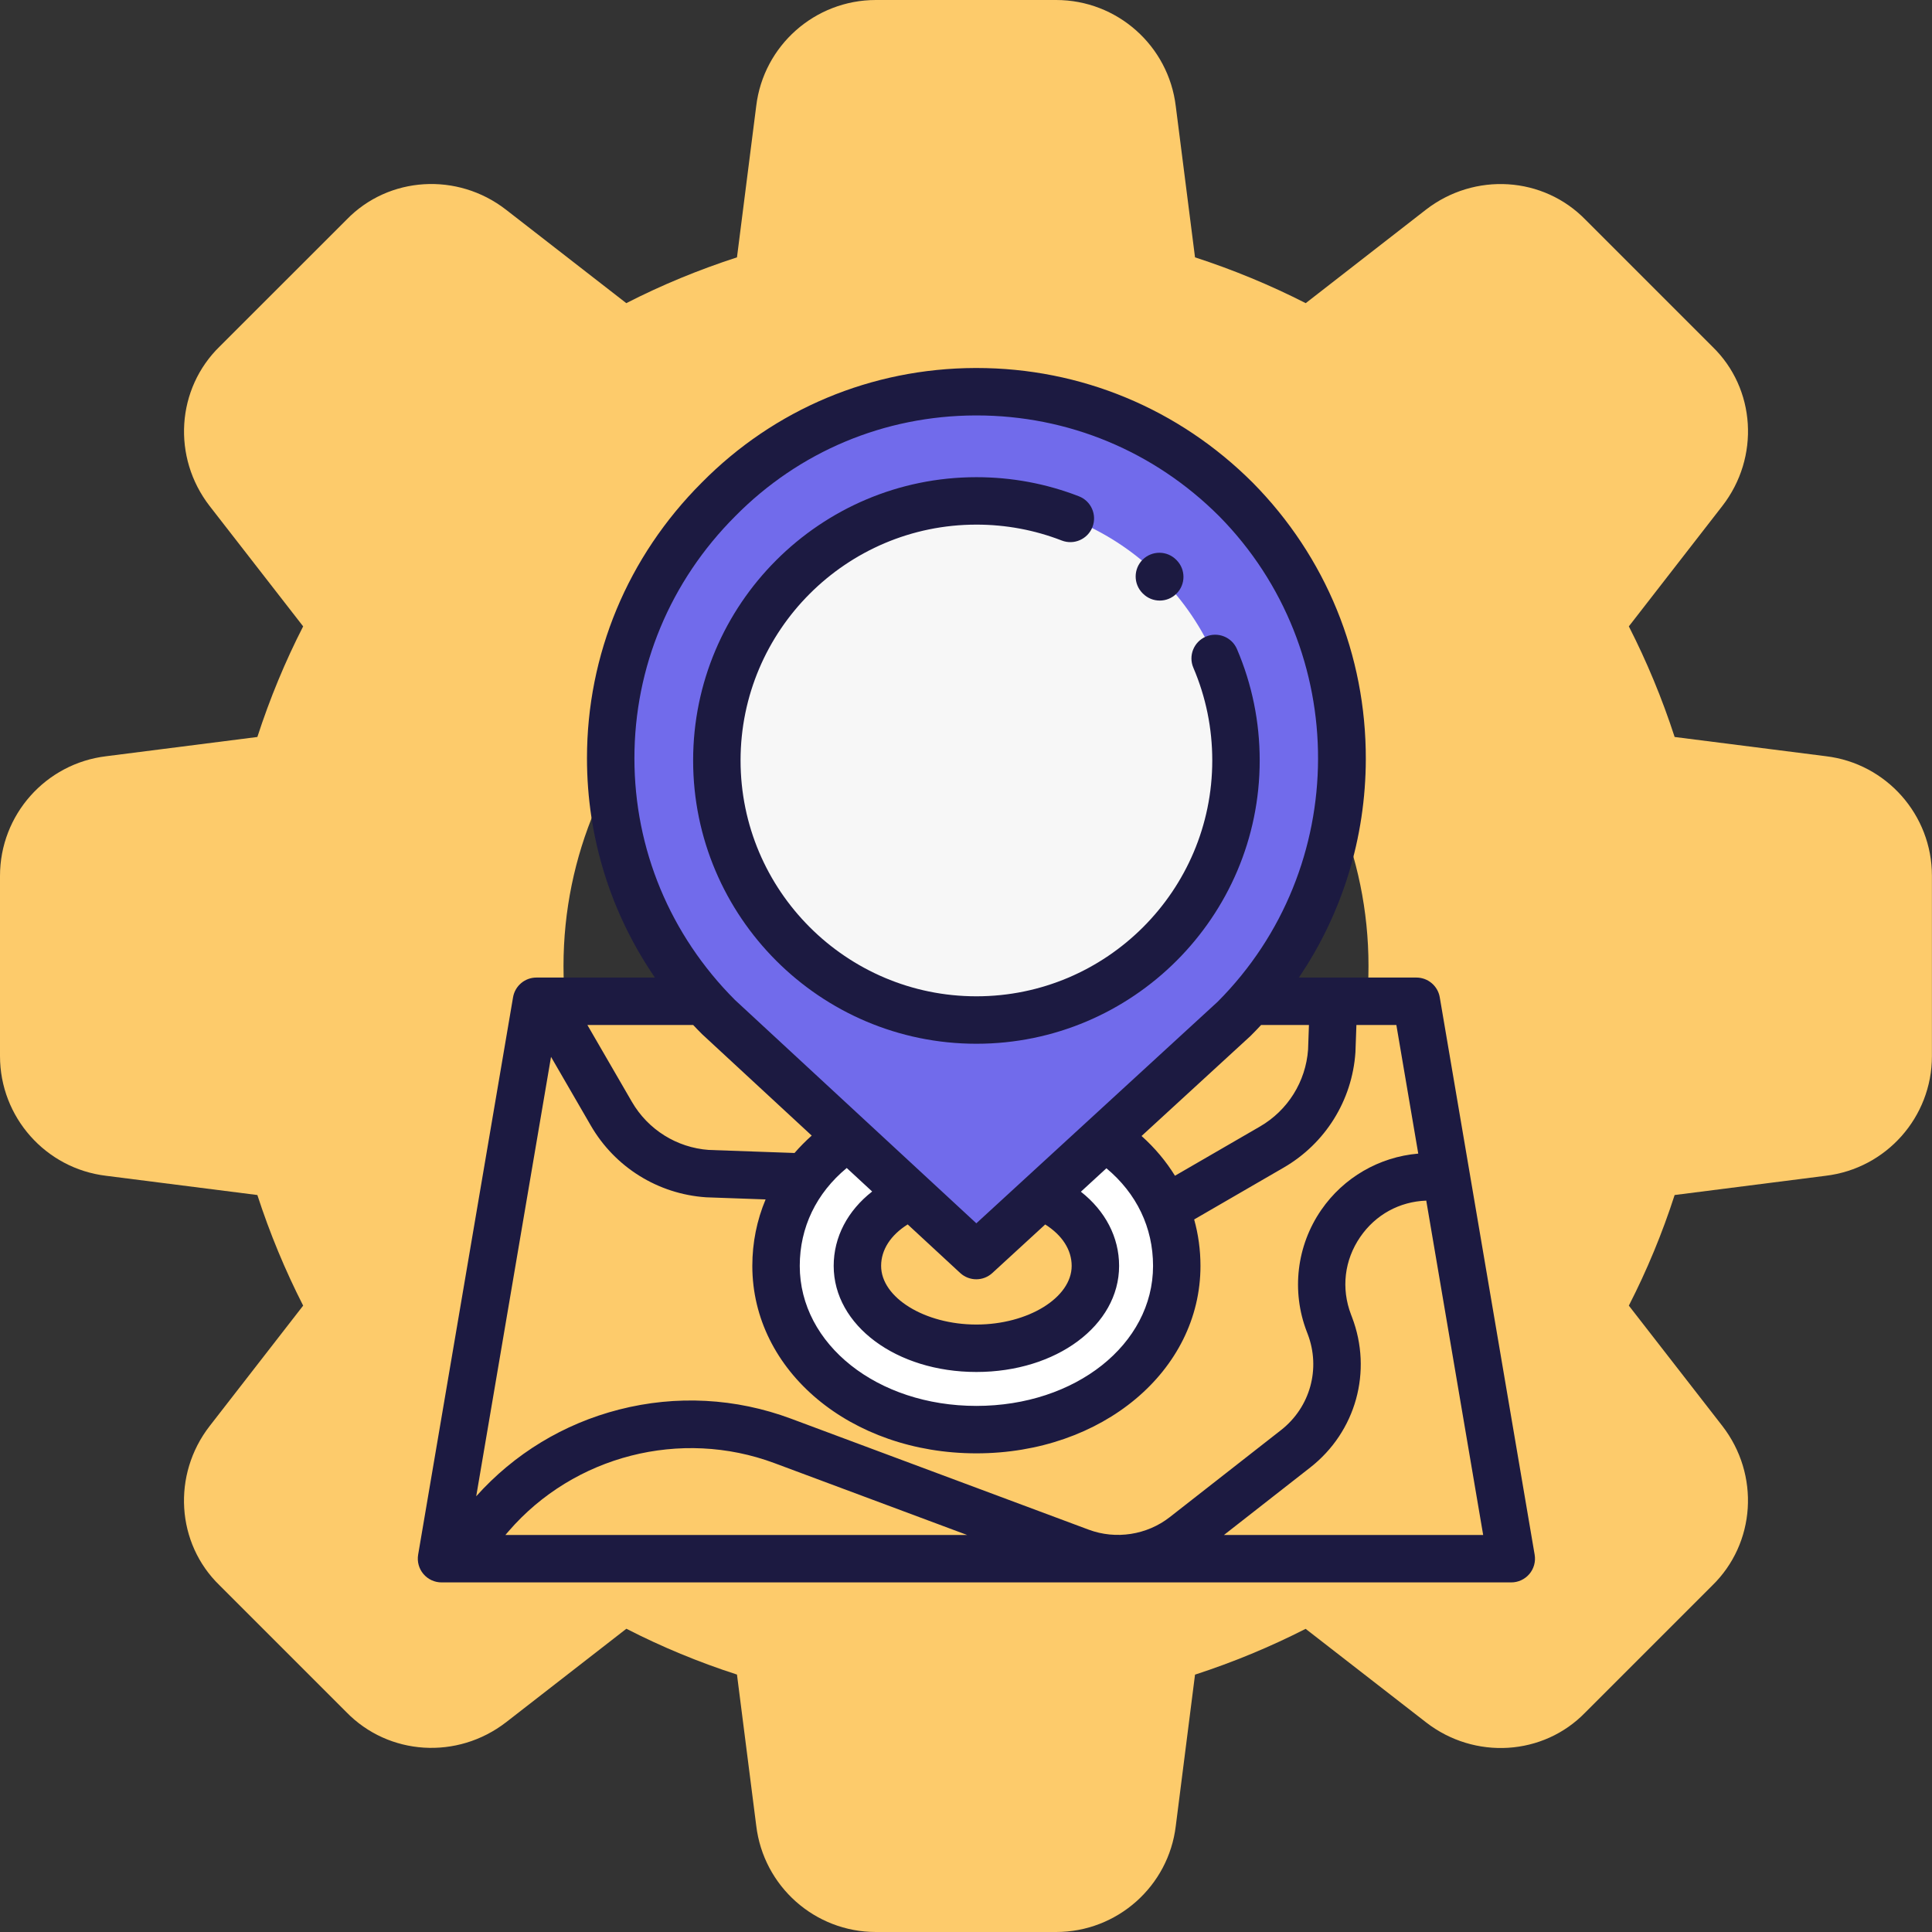 <?xml version="1.0" encoding="UTF-8"?> <svg xmlns="http://www.w3.org/2000/svg" width="105" height="105" viewBox="0 0 105 105" fill="none"><rect x="0" y="0" width="105" height="105" fill="#333333" stroke="none"/><g clip-path="url(#clip0_6070_213)"><path d="M99.238 41.099L91.013 40.053C90.335 37.966 89.499 35.954 88.524 34.042L93.603 27.501C95.659 24.854 95.419 21.118 93.069 18.843L86.179 11.953C83.882 9.581 80.146 9.345 77.494 11.397L70.963 16.476C69.051 15.501 67.038 14.665 64.947 13.987L63.901 5.775C63.508 2.481 60.712 0 57.4 0H47.6C44.288 0 41.492 2.481 41.099 5.762L40.053 13.987C37.962 14.665 35.949 15.496 34.038 16.476L27.501 11.397C24.859 9.345 21.122 9.581 18.843 11.931L11.953 18.817C9.581 21.118 9.341 24.854 11.397 27.506L16.476 34.042C15.496 35.954 14.665 37.966 13.987 40.053L5.775 41.099C2.481 41.492 0 44.288 0 47.6V57.4C0 60.712 2.481 63.508 5.762 63.901L13.987 64.947C14.665 67.034 15.501 69.046 16.476 70.958L11.397 77.499C9.341 80.146 9.581 83.882 11.931 86.157L18.821 93.047C21.122 95.414 24.854 95.651 27.506 93.599L34.042 88.519C35.954 89.499 37.966 90.335 40.053 91.009L41.099 99.216C41.492 102.519 44.288 105 47.6 105H57.4C60.712 105 63.508 102.519 63.901 99.238L64.947 91.013C67.034 90.335 69.046 89.499 70.958 88.524L77.499 93.603C80.146 95.659 83.882 95.419 86.157 93.069L93.047 86.179C95.419 83.877 95.659 80.146 93.603 77.494L88.524 70.958C89.504 69.046 90.339 67.034 91.013 64.947L99.221 63.901C102.515 63.508 104.996 60.712 104.996 57.4V47.6C105 44.288 102.519 41.492 99.238 41.099ZM52.5 74.375C40.438 74.375 30.625 64.562 30.625 52.5C30.625 40.438 40.438 30.625 52.5 30.625C64.562 30.625 74.375 40.438 74.375 52.5C74.375 64.562 64.562 74.375 52.5 74.375Z" fill="#FDCB6B"></path><g clip-path="url(#clip1_6070_213)"><path d="M37.982 54.417H29.153L23.996 84.71H82.134L76.977 54.417H68.224" fill="#FDCB6B"></path><path d="M46.039 61.86C43.589 63.479 42.176 65.964 42.176 68.797C42.176 73.787 46.959 77.696 53.065 77.696C59.171 77.696 63.954 73.787 63.954 68.797C63.954 65.973 62.551 63.495 60.114 61.877" fill="white"></path><path d="M49.456 65.023C47.66 65.819 46.598 67.212 46.598 68.798C46.598 71.27 49.493 73.275 53.065 73.275C56.636 73.275 59.532 71.27 59.532 68.798C59.532 67.215 58.474 65.824 56.683 65.028" fill="#FDCB6B"></path><path d="M67.171 27.145C59.364 19.337 46.752 19.337 39.045 27.145C31.238 34.952 31.238 47.463 39.045 55.27L53.058 68.237L67.071 55.37C74.878 47.563 74.878 34.952 67.171 27.145Z" fill="#716BEB"></path><path d="M67.173 41.33C67.173 49.121 60.857 55.437 53.066 55.437C45.275 55.437 38.959 49.121 38.959 41.33C38.959 33.539 45.275 27.223 53.066 27.223C60.857 27.223 67.173 33.539 67.173 41.33Z" fill="#F7F7F7"></path><path d="M63.029 32.64C62.698 32.64 62.367 32.513 62.115 32.259L62.095 32.24C61.594 31.735 61.596 30.919 62.101 30.416C62.606 29.915 63.422 29.917 63.924 30.422L63.944 30.442C64.446 30.947 64.443 31.763 63.938 32.265C63.686 32.515 63.358 32.64 63.029 32.64Z" fill="#1C1A41"></path><path d="M53.066 56.726C44.577 56.726 37.67 49.819 37.67 41.33C37.67 32.84 44.577 25.934 53.066 25.934C54.987 25.934 56.861 26.284 58.637 26.973C59.301 27.231 59.63 27.977 59.373 28.641C59.115 29.305 58.367 29.634 57.704 29.376C56.227 28.803 54.666 28.512 53.066 28.512C45.998 28.512 40.248 34.262 40.248 41.329C40.248 48.398 45.998 54.147 53.066 54.147C60.134 54.147 65.884 48.398 65.884 41.329C65.884 39.581 65.538 37.886 64.857 36.292C64.576 35.637 64.88 34.88 65.534 34.6C66.189 34.32 66.947 34.623 67.227 35.278C68.046 37.194 68.462 39.23 68.462 41.329C68.462 49.819 61.555 56.726 53.066 56.726Z" fill="#1C1A41"></path><path d="M83.405 84.494L78.248 54.201C78.143 53.582 77.606 53.128 76.977 53.128H70.591C72.947 49.65 74.219 45.552 74.229 41.261C74.243 35.599 72.063 30.264 68.09 26.239C68.088 26.237 68.086 26.235 68.084 26.233C64.062 22.212 58.734 20 53.073 20C53.05 20 53.026 20 53.003 20C47.364 20.018 42.082 22.234 38.135 26.233C34.115 30.253 31.901 35.571 31.901 41.208C31.901 45.513 33.192 49.632 35.593 53.128H29.153C28.524 53.128 27.988 53.582 27.883 54.201L22.725 84.494C22.662 84.869 22.766 85.252 23.011 85.542C23.256 85.832 23.616 86 23.996 86H82.134C82.513 86 82.874 85.832 83.119 85.542C83.364 85.252 83.469 84.869 83.405 84.494ZM71.138 55.706L71.091 57.042C70.965 58.785 69.989 60.347 68.476 61.224L63.857 63.899C63.37 63.11 62.761 62.383 62.041 61.739L67.944 56.32C67.957 56.308 67.97 56.295 67.983 56.282C68.172 56.093 68.358 55.901 68.538 55.706H71.138ZM46.018 63.478L47.4 64.756C46.067 65.799 45.309 67.23 45.309 68.798C45.309 72.031 48.716 74.564 53.065 74.564C57.415 74.564 60.821 72.031 60.821 68.798C60.821 67.235 60.068 65.808 58.744 64.767L60.131 63.493C61.773 64.861 62.666 66.715 62.666 68.798C62.666 73.065 58.448 76.408 53.065 76.408C47.682 76.408 43.465 73.065 43.465 68.798C43.465 66.707 44.364 64.848 46.018 63.478ZM56.805 66.547C57.727 67.129 58.243 67.925 58.243 68.798C58.243 70.526 55.872 71.986 53.065 71.986C50.259 71.986 47.887 70.526 47.887 68.798C47.887 67.923 48.405 67.126 49.331 66.544L52.183 69.183C52.431 69.411 52.745 69.526 53.059 69.526C53.372 69.526 53.684 69.412 53.931 69.186L56.805 66.547ZM39.963 28.05C43.431 24.537 48.064 22.594 53.011 22.578H53.073C58.044 22.578 62.724 24.521 66.258 28.053C73.457 35.349 73.42 47.18 66.179 54.441L53.062 66.484L39.94 54.342C36.419 50.812 34.479 46.148 34.479 41.208C34.479 36.259 36.425 31.588 39.963 28.05ZM38.135 56.182C38.146 56.194 38.158 56.206 38.17 56.217L44.115 61.717C43.78 62.015 43.468 62.331 43.181 62.662L38.524 62.497C36.781 62.371 35.219 61.395 34.342 59.882L31.923 55.706H37.673C37.824 55.867 37.977 56.026 38.135 56.182ZM29.947 57.438L32.111 61.175C33.421 63.436 35.76 64.893 38.368 65.07C38.382 65.071 38.396 65.072 38.41 65.072L41.609 65.186C41.136 66.312 40.887 67.531 40.887 68.798C40.887 74.511 46.236 78.986 53.065 78.986C59.894 78.986 65.243 74.511 65.243 68.798C65.243 67.93 65.126 67.084 64.9 66.275L69.768 63.455C72.03 62.144 73.486 59.805 73.664 57.198C73.665 57.184 73.666 57.17 73.666 57.156L73.718 55.706H75.889L77.079 62.696C74.96 62.876 73.02 63.995 71.803 65.764C70.47 67.702 70.176 70.169 71.018 72.366L71.069 72.499C71.79 74.382 71.207 76.483 69.618 77.725L63.574 82.453C62.333 83.424 60.645 83.685 59.168 83.134L42.991 77.102C39.985 75.982 36.754 75.81 33.647 76.606C30.632 77.378 27.953 79.005 25.881 81.319L29.947 57.438ZM52.56 83.422H27.468L27.643 83.218C31.194 79.107 37 77.62 42.09 79.518L52.56 83.422ZM66.52 83.422L71.207 79.756C73.693 77.811 74.605 74.525 73.476 71.577L73.425 71.443C72.88 70.019 73.063 68.482 73.927 67.225C74.758 66.016 76.058 65.303 77.514 65.251L80.607 83.422H66.52Z" fill="#1C1A41"></path></g></g><defs><clipPath id="clip0_6070_213"><rect width="105" height="105" fill="white"></rect></clipPath><clipPath id="clip1_6070_213"><rect width="66" height="66" fill="white" transform="translate(20 20)"></rect></clipPath></defs></svg> 